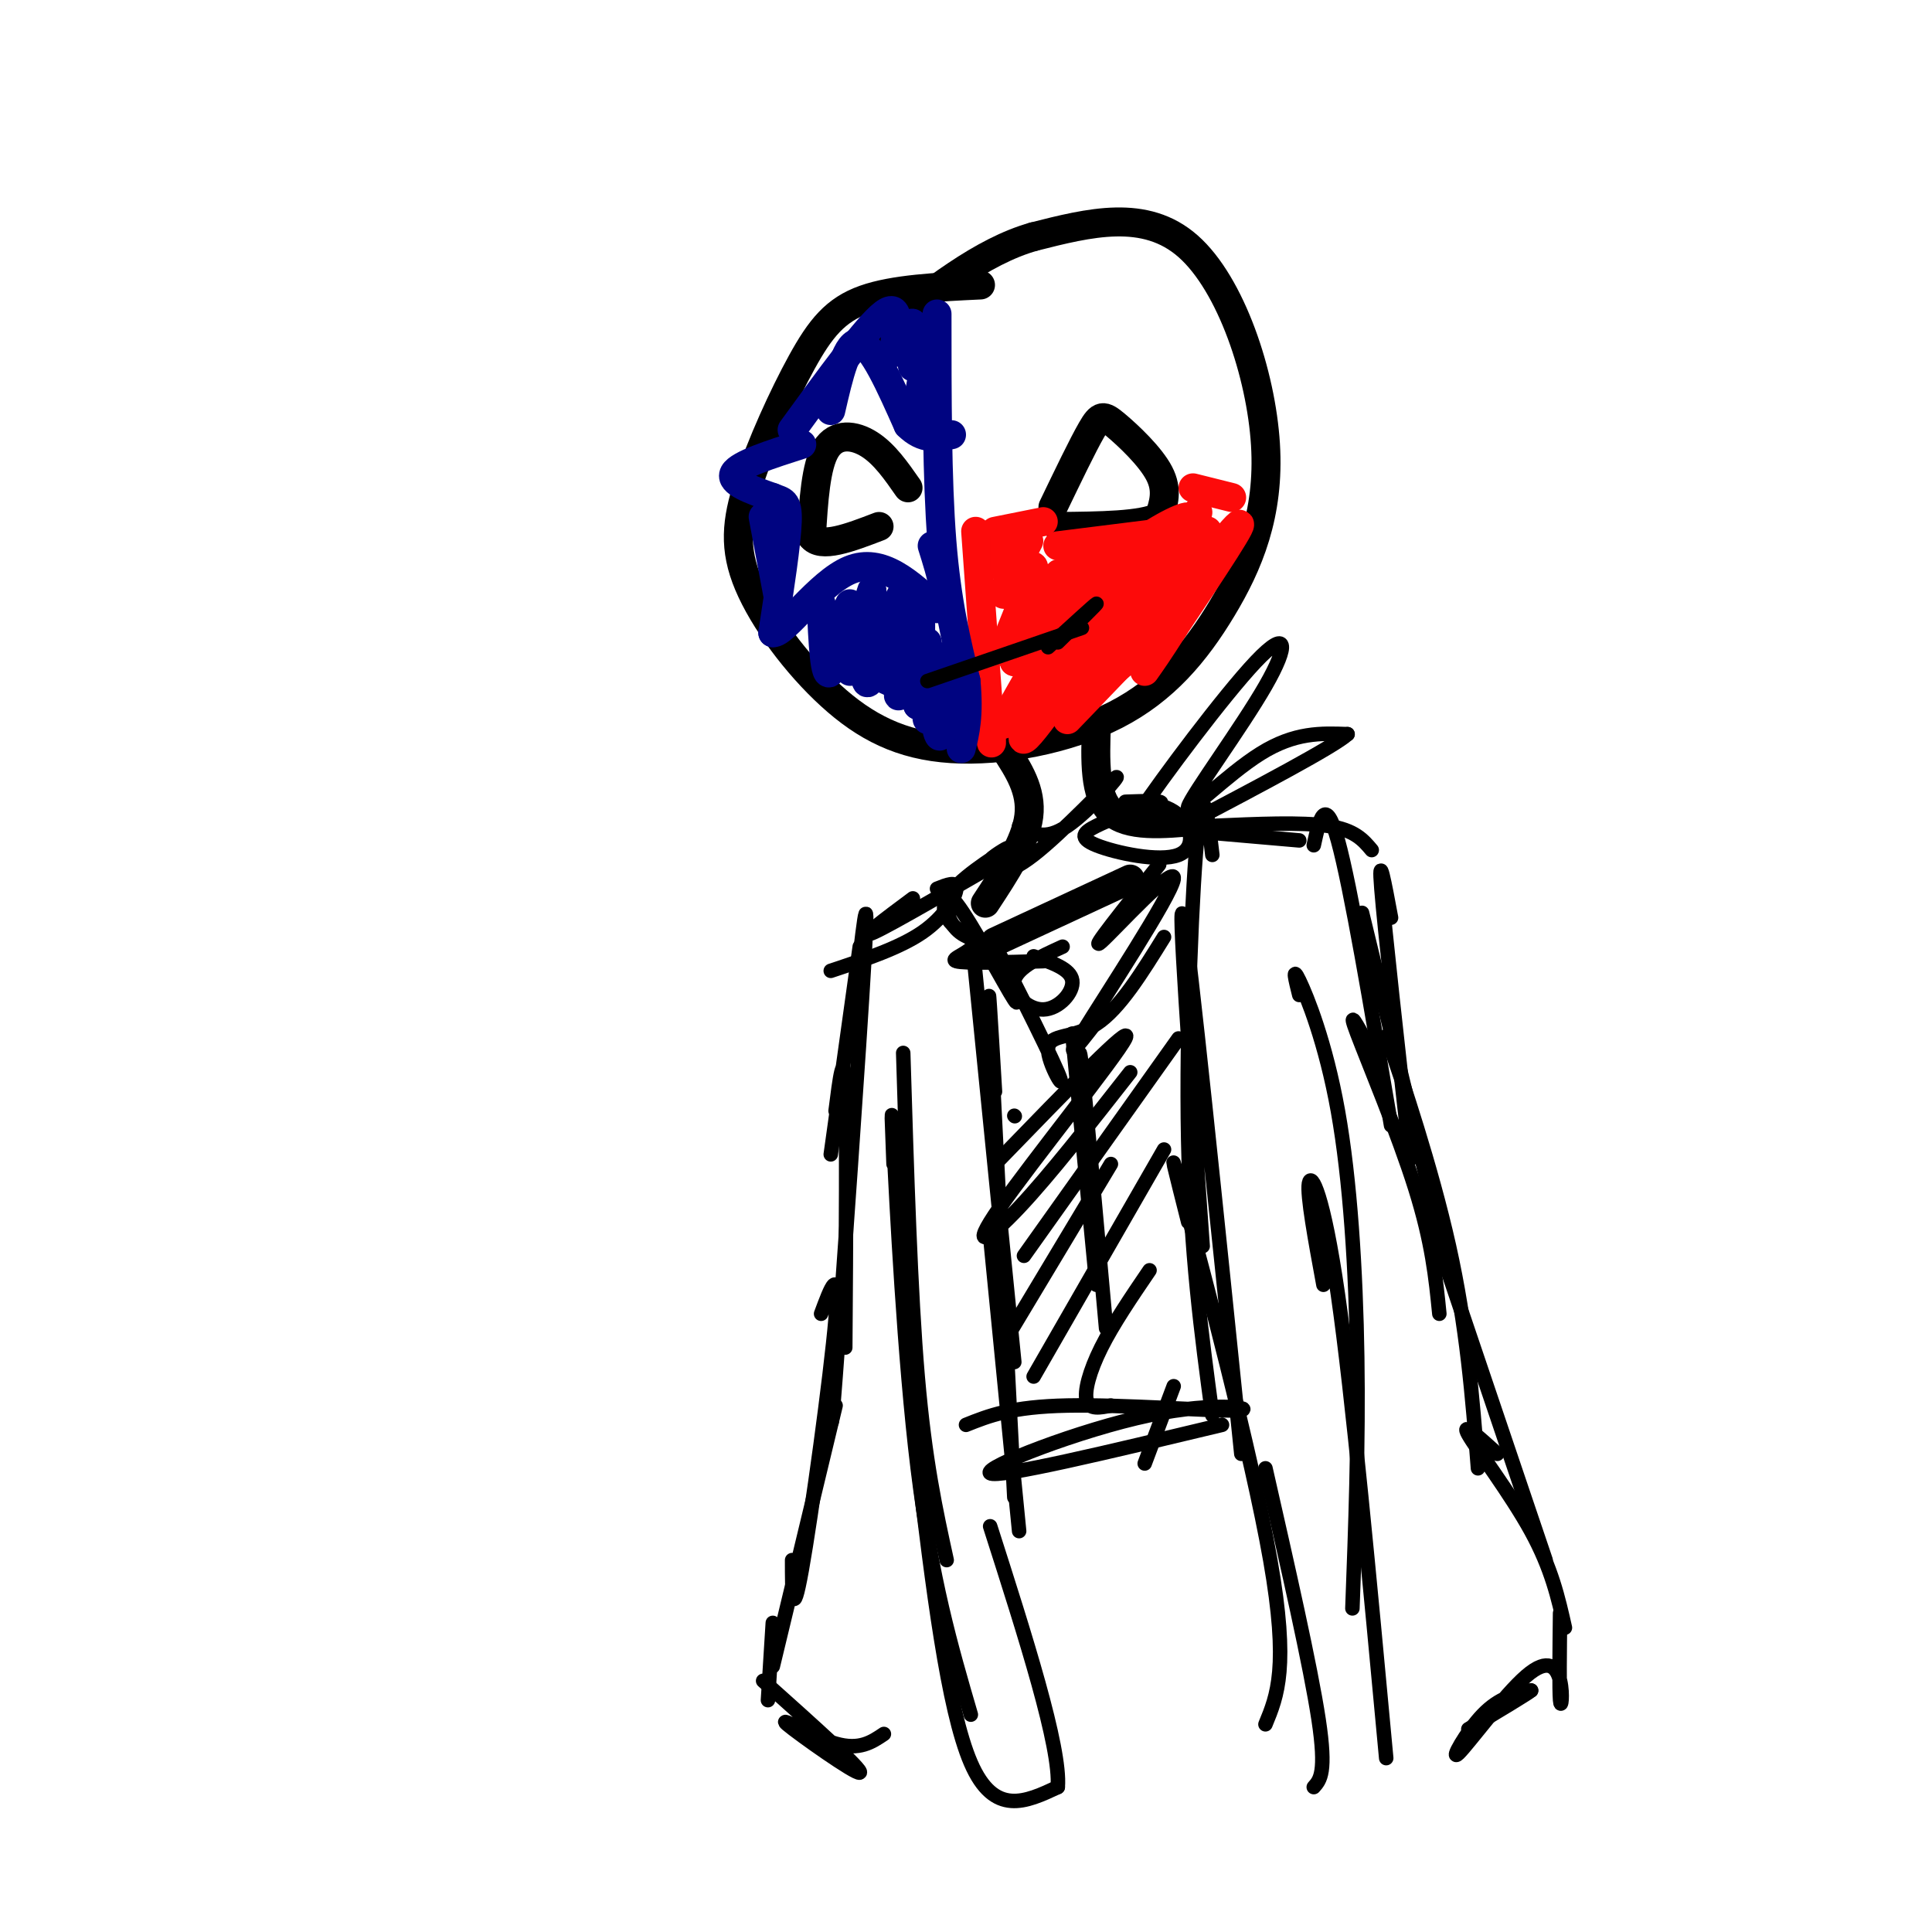 <svg viewBox='0 0 400 400' version='1.1' xmlns='http://www.w3.org/2000/svg' xmlns:xlink='http://www.w3.org/1999/xlink'><g fill='none' stroke='#000000' stroke-width='6' stroke-linecap='round' stroke-linejoin='round'><path d='M203,59c-8.978,0.427 -17.956,0.854 -24,3c-6.044,2.146 -9.153,6.012 -13,13c-3.847,6.988 -8.433,17.098 -11,25c-2.567,7.902 -3.116,13.596 0,21c3.116,7.404 9.897,16.517 17,23c7.103,6.483 14.530,10.334 25,11c10.470,0.666 23.985,-1.855 34,-7c10.015,-5.145 16.530,-12.915 22,-22c5.470,-9.085 9.896,-19.484 9,-34c-0.896,-14.516 -7.113,-33.147 -16,-41c-8.887,-7.853 -20.443,-4.926 -32,-2'/><path d='M214,49c-10.667,3.000 -21.333,11.500 -32,20'/><path d='M218,105c3.083,-6.405 6.167,-12.810 8,-16c1.833,-3.190 2.417,-3.167 5,-1c2.583,2.167 7.167,6.476 9,10c1.833,3.524 0.917,6.262 0,9'/><path d='M240,107c-3.500,1.833 -12.250,1.917 -21,2'/><path d='M188,101c-2.444,-3.511 -4.889,-7.022 -8,-9c-3.111,-1.978 -6.889,-2.422 -9,1c-2.111,3.422 -2.556,10.711 -3,18'/><path d='M168,111c1.833,2.667 7.917,0.333 14,-2'/><path d='M208,155c2.833,4.333 5.667,8.667 5,14c-0.667,5.333 -4.833,11.667 -9,18'/><path d='M227,150c-0.250,7.333 -0.500,14.667 3,18c3.500,3.333 10.750,2.667 18,2'/><path d='M206,195c0.000,0.000 28.000,-13.000 28,-13'/></g>
<g fill='none' stroke='#FD0A0A' stroke-width='6' stroke-linecap='round' stroke-linejoin='round'><path d='M202,110c1.250,17.417 2.500,34.833 3,41c0.500,6.167 0.250,1.083 0,-4'/><path d='M205,147c0.000,-0.667 0.000,-0.333 0,0'/><path d='M206,110c0.000,0.000 10.000,-2.000 10,-2'/><path d='M247,101c0.000,0.000 8.000,2.000 8,2'/><path d='M208,111c0.000,0.000 0.000,7.000 0,7'/><path d='M213,112c-3.077,5.887 -6.153,11.774 -5,11c1.153,-0.774 6.536,-8.207 6,-5c-0.536,3.207 -6.990,17.056 -6,17c0.990,-0.056 9.426,-14.016 11,-16c1.574,-1.984 -3.713,8.008 -9,18'/><path d='M210,137c2.687,-2.782 13.905,-18.736 15,-19c1.095,-0.264 -7.933,15.161 -13,24c-5.067,8.839 -6.173,11.091 -1,3c5.173,-8.091 16.623,-26.524 16,-24c-0.623,2.524 -13.321,26.007 -15,31c-1.679,4.993 7.660,-8.503 17,-22'/><path d='M229,130c4.777,-7.745 8.221,-16.109 5,-10c-3.221,6.109 -13.106,26.689 -11,25c2.106,-1.689 16.204,-25.649 18,-28c1.796,-2.351 -8.709,16.905 -9,19c-0.291,2.095 9.631,-12.973 13,-18c3.369,-5.027 0.184,-0.014 -3,5'/><path d='M242,123c-1.667,2.000 -4.333,4.500 -7,7'/><path d='M219,113c0.000,0.000 24.000,-3.000 24,-3'/><path d='M222,115c5.532,-0.023 11.065,-0.046 16,-2c4.935,-1.954 9.273,-5.840 8,-6c-1.273,-0.160 -8.156,3.408 -12,7c-3.844,3.592 -4.649,7.210 -4,9c0.649,1.790 2.752,1.751 7,-3c4.248,-4.751 10.642,-14.215 11,-14c0.358,0.215 -5.321,10.107 -11,20'/><path d='M237,126c2.298,-2.144 13.544,-17.502 13,-16c-0.544,1.502 -12.877,19.866 -12,20c0.877,0.134 14.965,-17.962 18,-21c3.035,-3.038 -4.982,8.981 -13,21'/><path d='M243,130c-3.167,5.000 -4.583,7.000 -6,9'/><path d='M246,123c0.000,0.000 -25.000,26.000 -25,26'/><path d='M240,116c0.000,0.000 -11.000,6.000 -11,6'/><path d='M239,124c0.000,0.000 -15.000,20.000 -15,20'/><path d='M234,136c0.000,0.000 -13.000,11.000 -13,11'/></g>
<g fill='none' stroke='#000481' stroke-width='6' stroke-linecap='round' stroke-linejoin='round'><path d='M194,65c0.000,17.167 0.000,34.333 1,47c1.000,12.667 3.000,20.833 5,29'/><path d='M200,141c0.667,7.167 -0.167,10.583 -1,14'/><path d='M172,85c1.667,-7.250 3.333,-14.500 6,-14c2.667,0.500 6.333,8.750 10,17'/><path d='M188,88c3.167,3.167 6.083,2.583 9,2'/><path d='M166,92c-6.500,2.083 -13.000,4.167 -14,6c-1.000,1.833 3.500,3.417 8,5'/><path d='M160,103c2.044,0.867 3.156,0.533 3,5c-0.156,4.467 -1.578,13.733 -3,23'/><path d='M160,131c2.289,0.333 9.511,-10.333 16,-13c6.489,-2.667 12.244,2.667 18,8'/><path d='M194,126c2.833,-0.833 0.917,-6.917 -1,-13'/><path d='M170,125c0.360,8.051 0.721,16.102 2,14c1.279,-2.102 3.477,-14.357 4,-14c0.523,0.357 -0.628,13.327 0,14c0.628,0.673 3.037,-10.951 4,-15c0.963,-4.049 0.482,-0.525 0,3'/><path d='M180,127c-0.458,5.157 -1.603,16.550 0,14c1.603,-2.550 5.956,-19.044 7,-18c1.044,1.044 -1.219,19.627 -1,21c0.219,1.373 2.920,-14.465 4,-17c1.080,-2.535 0.540,8.232 0,19'/><path d='M190,146c0.500,-1.256 1.750,-13.894 2,-13c0.250,0.894 -0.500,15.322 0,16c0.500,0.678 2.250,-12.394 3,-13c0.750,-0.606 0.500,11.256 0,15c-0.500,3.744 -1.250,-0.628 -2,-5'/><path d='M164,89c7.750,-10.667 15.500,-21.333 19,-24c3.500,-2.667 2.750,2.667 2,8'/><path d='M185,73c1.274,-0.830 3.460,-6.905 4,-6c0.540,0.905 -0.567,8.789 0,9c0.567,0.211 2.806,-7.251 3,-6c0.194,1.251 -1.659,11.215 -2,14c-0.341,2.785 0.829,-1.607 2,-6'/><path d='M158,107c0.000,0.000 3.000,16.000 3,16'/><path d='M173,136c0.000,0.000 22.000,10.000 22,10'/><path d='M181,134c0.000,0.000 13.000,15.000 13,15'/></g>
<g fill='none' stroke='#000000' stroke-width='3' stroke-linecap='round' stroke-linejoin='round'><path d='M192,141c0.000,0.000 32.000,-11.000 32,-11'/><path d='M217,134c4.833,-4.417 9.667,-8.833 10,-9c0.333,-0.167 -3.833,3.917 -8,8'/><path d='M211,171c2.655,1.589 5.310,3.179 10,0c4.690,-3.179 11.417,-11.125 10,-10c-1.417,1.125 -10.976,11.321 -17,16c-6.024,4.679 -8.512,3.839 -11,3'/><path d='M208,179c-2.000,0.048 -4.000,0.095 -3,-1c1.000,-1.095 5.000,-3.333 3,-2c-2.000,1.333 -10.000,6.238 -12,10c-2.000,3.762 2.000,6.381 6,9'/><path d='M202,195c-0.756,2.289 -5.644,3.511 -4,4c1.644,0.489 9.822,0.244 18,0'/><path d='M220,196c-4.679,2.131 -9.357,4.262 -10,7c-0.643,2.738 2.750,6.083 6,6c3.250,-0.083 6.357,-3.595 6,-6c-0.357,-2.405 -4.179,-3.702 -8,-5'/><path d='M204,195c-2.685,-0.565 -5.369,-1.131 -7,-4c-1.631,-2.869 -2.208,-8.042 1,-4c3.208,4.042 10.202,17.298 12,20c1.798,2.702 -1.601,-5.149 -5,-13'/><path d='M205,194c2.633,4.611 11.716,22.638 14,28c2.284,5.362 -2.231,-1.941 -2,-5c0.231,-3.059 5.209,-1.874 10,-5c4.791,-3.126 9.396,-10.563 14,-18'/><path d='M229,209c-4.780,6.214 -9.560,12.429 -5,5c4.560,-7.429 18.458,-28.500 19,-32c0.542,-3.500 -12.274,10.571 -15,13c-2.726,2.429 4.637,-6.786 12,-16'/><path d='M237,167c-3.729,1.367 -7.457,2.735 -10,4c-2.543,1.265 -3.899,2.429 0,4c3.899,1.571 13.053,3.551 17,2c3.947,-1.551 2.687,-6.632 -1,-9c-3.687,-2.368 -9.800,-2.022 -10,-2c-0.200,0.022 5.514,-0.279 7,0c1.486,0.279 -1.257,1.140 -4,2'/><path d='M236,168c4.387,-6.566 17.355,-23.980 24,-31c6.645,-7.020 6.967,-3.644 2,5c-4.967,8.644 -15.222,22.558 -16,25c-0.778,2.442 7.921,-6.588 15,-11c7.079,-4.412 12.540,-4.206 18,-4'/><path d='M279,152c-2.667,2.500 -18.333,10.750 -34,19'/><path d='M222,214c0.000,0.000 5.000,52.000 5,52'/><path d='M224,230c-0.417,-8.250 -0.833,-16.500 0,-9c0.833,7.500 2.917,30.750 5,54'/><path d='M246,172c0.000,0.000 23.000,2.000 23,2'/><path d='M251,171c9.250,-0.417 18.500,-0.833 24,0c5.500,0.833 7.250,2.917 9,5'/><path d='M272,175c1.167,-5.333 2.333,-10.667 5,-1c2.667,9.667 6.833,34.333 11,59'/><path d='M288,190c-1.333,-7.167 -2.667,-14.333 -2,-6c0.667,8.333 3.333,32.167 6,56'/><path d='M211,176c-13.167,7.667 -26.333,15.333 -30,17c-3.667,1.667 2.167,-2.667 8,-7'/><path d='M194,184c2.044,-0.822 4.089,-1.644 4,0c-0.089,1.644 -2.311,5.756 -7,9c-4.689,3.244 -11.844,5.622 -19,8'/><path d='M178,196c0.000,0.000 -6.000,43.000 -6,43'/><path d='M177,207c1.511,-13.622 3.022,-27.244 2,-9c-1.022,18.244 -4.578,68.356 -6,87c-1.422,18.644 -0.711,5.822 0,-7'/><path d='M173,230c0.833,-6.583 1.667,-13.167 2,-5c0.333,8.167 0.167,31.083 0,54'/><path d='M201,192c0.000,0.000 9.000,90.000 9,90'/><path d='M206,226c-0.833,-14.000 -1.667,-28.000 -1,-14c0.667,14.000 2.833,56.000 5,98'/><path d='M251,177c-0.933,-7.956 -1.867,-15.911 -3,-5c-1.133,10.911 -2.467,40.689 -2,64c0.467,23.311 2.733,40.156 5,57'/><path d='M249,258c-2.667,-37.583 -5.333,-75.167 -4,-68c1.333,7.167 6.667,59.083 12,111'/><path d='M282,189c0.000,0.000 16.000,66.000 16,66'/><path d='M283,216c-2.067,-3.822 -4.133,-7.644 -2,-2c2.133,5.644 8.467,20.756 12,32c3.533,11.244 4.267,18.622 5,26'/><path d='M290,223c-2.044,-6.067 -4.089,-12.133 -2,-6c2.089,6.133 8.311,24.467 12,41c3.689,16.533 4.844,31.267 6,46'/><path d='M205,256c0.000,0.000 6.000,61.000 6,61'/><path d='M187,218c0.750,24.750 1.500,49.500 3,67c1.500,17.500 3.750,27.750 6,38'/><path d='M185,241c-0.311,-8.000 -0.622,-16.000 0,-4c0.622,12.000 2.178,44.000 5,67c2.822,23.000 6.911,37.000 11,51'/><path d='M190,303c3.083,25.417 6.167,50.833 11,62c4.833,11.167 11.417,8.083 18,5'/><path d='M219,370c0.667,-8.167 -6.667,-31.083 -14,-54'/><path d='M246,253c-2.444,-9.689 -4.889,-19.378 -1,-5c3.889,14.378 14.111,52.822 18,75c3.889,22.178 1.444,28.089 -1,34'/><path d='M269,206c-0.780,-3.113 -1.560,-6.226 0,-3c1.560,3.226 5.458,12.792 8,27c2.542,14.208 3.726,33.060 4,51c0.274,17.940 -0.363,34.970 -1,52'/><path d='M274,266c-1.711,-9.289 -3.422,-18.578 -3,-21c0.422,-2.422 2.978,2.022 6,23c3.022,20.978 6.511,58.489 10,96'/><path d='M262,304c4.667,20.500 9.333,41.000 11,52c1.667,11.000 0.333,12.500 -1,14'/><path d='M200,295c4.707,-1.885 9.413,-3.770 21,-4c11.587,-0.230 30.054,1.196 35,1c4.946,-0.196 -3.630,-2.014 -18,1c-14.370,3.014 -34.534,10.861 -33,12c1.534,1.139 24.767,-4.431 48,-10'/><path d='M210,231c0.000,0.000 0.100,0.100 0.1,0.1'/><path d='M207,240c13.911,-14.357 27.821,-28.714 26,-25c-1.821,3.714 -19.375,25.500 -26,35c-6.625,9.500 -2.321,6.714 4,0c6.321,-6.714 14.661,-17.357 23,-28'/><path d='M244,215c0.000,0.000 -32.000,45.000 -32,45'/><path d='M230,241c0.000,0.000 -21.000,35.000 -21,35'/><path d='M241,238c0.000,0.000 -27.000,47.000 -27,47'/><path d='M238,263c-3.778,5.556 -7.556,11.111 -10,16c-2.444,4.889 -3.556,9.111 -3,11c0.556,1.889 2.778,1.444 5,1'/><path d='M243,287c0.000,0.000 -6.000,16.000 -6,16'/><path d='M170,272c2.000,-5.400 4.000,-10.800 3,1c-1.000,11.800 -5.000,40.800 -7,52c-2.000,11.200 -2.000,4.600 -2,-2'/><path d='M173,291c0.000,0.000 -13.000,54.000 -13,54'/><path d='M160,336c0.000,0.000 -1.000,16.000 -1,16'/><path d='M158,348c10.387,9.292 20.774,18.583 20,19c-0.774,0.417 -12.708,-8.042 -15,-10c-2.292,-1.958 5.060,2.583 10,4c4.940,1.417 7.470,-0.292 10,-2'/><path d='M297,255c0.000,0.000 23.000,68.000 23,68'/><path d='M310,301c-3.822,-3.467 -7.644,-6.933 -6,-4c1.644,2.933 8.756,12.267 13,20c4.244,7.733 5.622,13.867 7,20'/><path d='M323,334c-0.092,7.885 -0.185,15.771 0,18c0.185,2.229 0.646,-1.198 0,-4c-0.646,-2.802 -2.400,-4.978 -7,-1c-4.600,3.978 -12.046,14.109 -14,16c-1.954,1.891 1.585,-4.460 5,-8c3.415,-3.540 6.708,-4.270 10,-5'/><path d='M317,350c-0.500,0.500 -6.750,4.250 -13,8'/></g>
</svg>